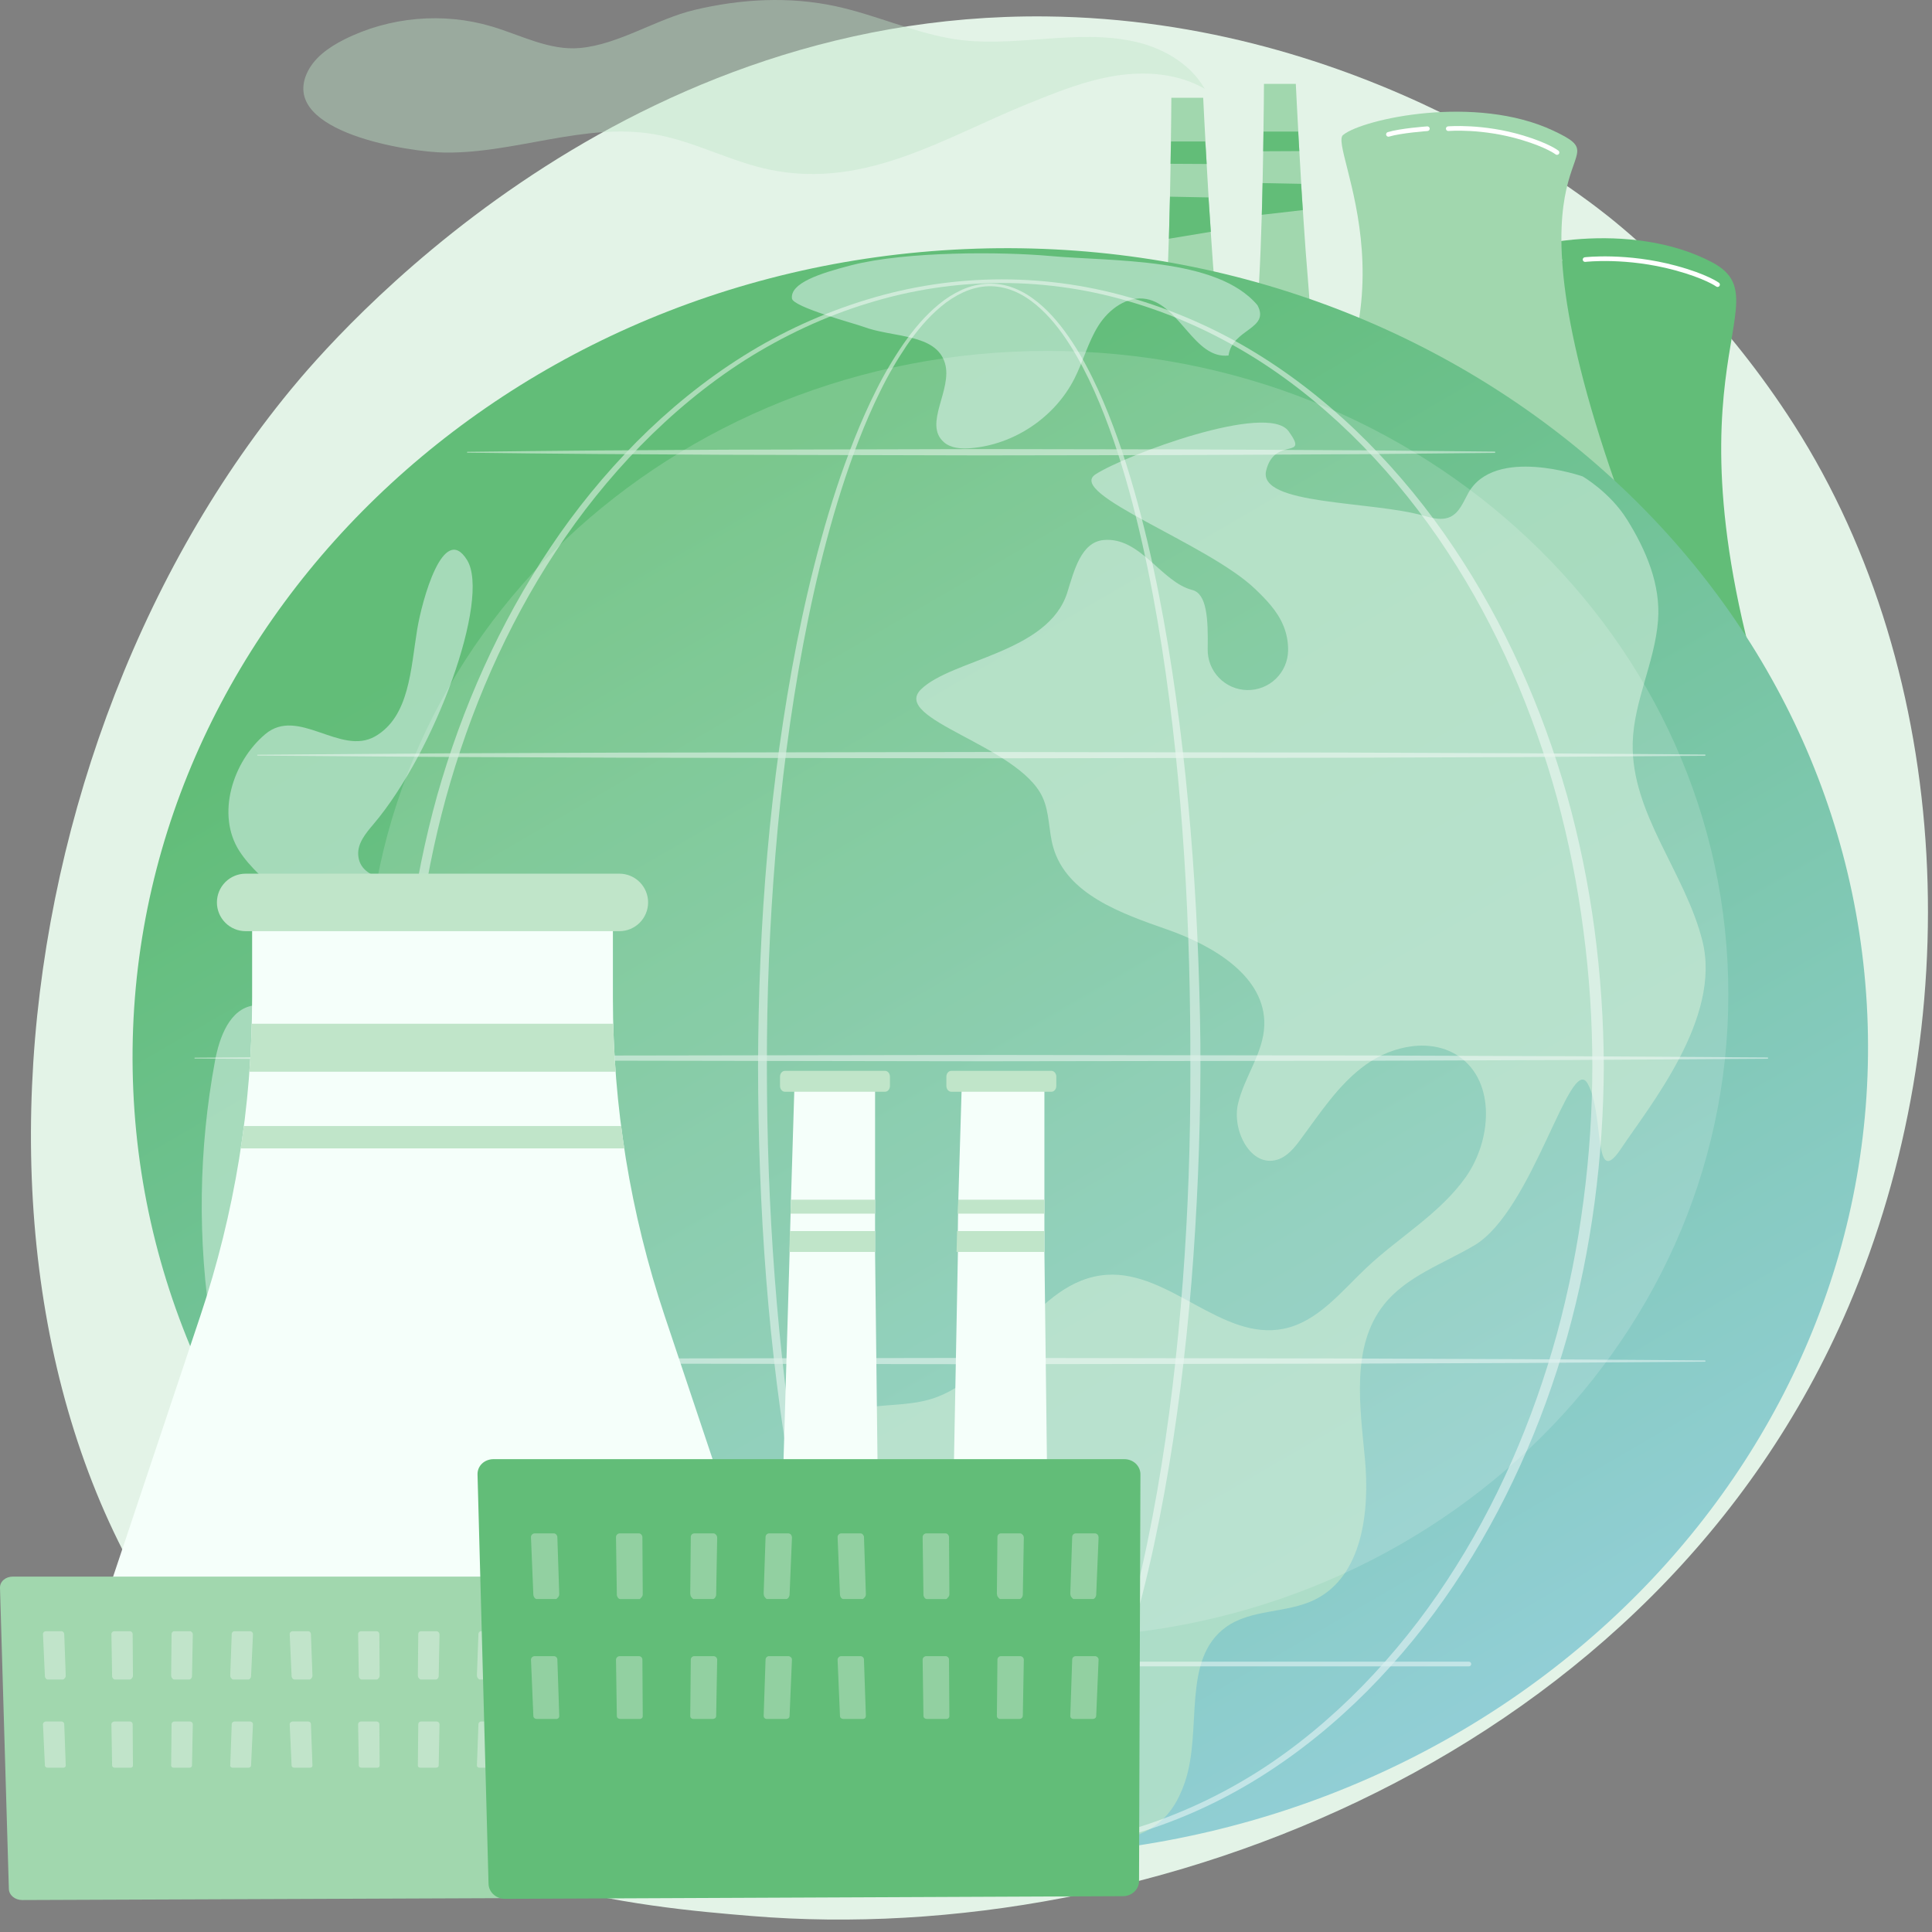 <svg width="149" height="149" viewBox="0 0 149 149" fill="none" xmlns="http://www.w3.org/2000/svg">
<rect x="0" y="0" width="149" height="149" fill="#808080" stroke="none"/>
<path d="M142.555 100.781C127.734 135.423 88.609 150.303 57.957 147.766C49.588 147.073 32.748 145.677 19.6 133.245C-5.651 109.366 -1.762 59.452 22.411 30.067C25.524 26.283 47.071 0.928 80.648 1.267C105.232 1.516 122.487 15.402 124.585 17.133C127.235 19.318 133.081 24.512 138.353 32.75C150.728 52.107 151.816 79.133 142.555 100.781Z" fill="#E3F3E7"/>
<path opacity="0.42" d="M91.876 5.502C92.279 5.903 92.628 6.356 92.914 6.849C90.865 5.665 88.361 5.472 86.024 5.844C83.687 6.216 81.47 7.112 79.274 8.001C72.864 10.599 66.784 14.573 59.463 13.107C56.356 12.485 53.542 10.876 50.426 10.348C45.095 9.446 39.742 11.826 34.335 11.767C31.562 11.736 21.742 10.213 23.634 5.727C24.157 4.487 25.34 3.654 26.542 3.049C30.027 1.293 34.189 0.925 37.929 2.042C40.179 2.714 42.384 3.917 44.725 3.702C47.725 3.434 50.606 1.469 53.565 0.764C57.126 -0.084 60.864 -0.295 64.458 0.483C67.437 1.126 70.254 2.42 73.254 2.959C78.029 3.816 82.957 2.13 87.661 3.245C89.229 3.617 90.748 4.372 91.876 5.502Z" fill="#C0E5C9"/>
<path d="M99.936 6.469H97.48C97.48 6.469 97.437 15.71 97.112 21.562C96.893 25.511 96.472 35.323 96.472 35.323L101.263 35.263C101.263 35.263 101.349 27.167 100.87 21.565C100.38 15.837 99.936 6.469 99.936 6.469Z" fill="#A1D7AE"/>
<path d="M97.445 10.146H100.119C100.119 10.146 100.159 10.816 100.206 11.653L97.42 11.666C97.433 10.822 97.445 10.146 97.445 10.146Z" fill="#62BD78"/>
<path d="M97.374 14.119L100.343 14.177C100.384 14.914 100.477 16.203 100.477 16.203L97.313 16.565C97.313 16.565 97.365 14.855 97.374 14.119Z" fill="#62BD78"/>
<path d="M92.793 7.541H90.337C90.337 7.541 90.294 16.771 89.969 22.623C89.75 26.572 89.326 36.379 89.326 36.379L94.117 36.316C94.117 36.316 94.204 28.227 93.725 22.628C93.237 16.899 92.793 7.541 92.793 7.541Z" fill="#A1D7AE"/>
<path d="M90.316 10.912H92.941C92.972 11.066 93.014 11.809 93.06 12.647L90.275 12.632C90.291 11.786 90.303 11.066 90.316 10.912Z" fill="#62BD78"/>
<path d="M90.231 15.168L93.2 15.226C93.242 15.963 93.329 16.926 93.382 17.876L90.148 18.411C90.164 17.451 90.222 15.904 90.231 15.168Z" fill="#62BD78"/>
<path d="M115.32 20.08C116.961 18.794 125.766 16.919 132.029 20.223C137.941 23.345 126.958 28.601 137.702 59.223L132.576 65.254L107.306 51.108C119.975 36.306 113.679 21.366 115.32 20.08Z" fill="#62BD78"/>
<g style="mix-blend-mode:soft-light">
<path d="M116.678 20.887C116.635 20.887 116.594 20.872 116.561 20.845C116.529 20.817 116.507 20.779 116.5 20.737C116.494 20.695 116.502 20.652 116.524 20.615C116.545 20.578 116.58 20.551 116.62 20.537C117.759 20.154 120.171 19.906 120.273 19.894C120.297 19.892 120.321 19.894 120.343 19.901C120.366 19.908 120.387 19.919 120.405 19.934C120.424 19.949 120.439 19.967 120.45 19.988C120.461 20.009 120.468 20.032 120.471 20.055C120.473 20.079 120.471 20.103 120.464 20.125C120.457 20.148 120.446 20.169 120.431 20.187C120.416 20.206 120.397 20.221 120.377 20.232C120.356 20.243 120.333 20.25 120.309 20.253C120.285 20.253 117.835 20.506 116.735 20.876C116.717 20.883 116.697 20.887 116.678 20.887Z" fill="white"/>
</g>
<g style="mix-blend-mode:soft-light">
<path d="M132.461 22.13C132.422 22.13 132.385 22.117 132.354 22.094C132.346 22.088 131.484 21.468 129.168 20.841C125.436 19.831 122.294 20.193 122.263 20.198C122.216 20.203 122.169 20.189 122.132 20.16C122.095 20.13 122.071 20.087 122.065 20.041C122.06 19.994 122.073 19.947 122.101 19.909C122.13 19.872 122.172 19.847 122.219 19.841C122.251 19.837 125.459 19.466 129.263 20.494C131.657 21.142 132.531 21.779 132.569 21.806C132.599 21.828 132.622 21.86 132.633 21.896C132.645 21.932 132.644 21.971 132.632 22.007C132.621 22.043 132.598 22.074 132.567 22.096C132.536 22.118 132.499 22.13 132.461 22.13L132.461 22.13Z" fill="white"/>
</g>
<path d="M103.604 10.393C105.109 9.184 113.782 7.24 119.818 10.088C125.513 12.778 115.161 10.345 124.575 37.288L127.109 65.106L98.273 37.288C110.48 24.39 102.293 11.18 103.604 10.393Z" fill="#A1D7AE"/>
<g style="mix-blend-mode:soft-light">
<path d="M107.079 10.542C107.036 10.542 106.995 10.527 106.962 10.499C106.929 10.471 106.908 10.432 106.901 10.389C106.895 10.347 106.904 10.303 106.927 10.267C106.949 10.23 106.985 10.203 107.026 10.19C107.978 9.899 109.979 9.753 110.064 9.747C110.088 9.744 110.112 9.747 110.135 9.754C110.158 9.761 110.179 9.773 110.198 9.788C110.216 9.804 110.231 9.823 110.242 9.844C110.253 9.866 110.26 9.889 110.261 9.913C110.263 9.937 110.26 9.961 110.252 9.984C110.245 10.007 110.232 10.028 110.216 10.046C110.2 10.064 110.181 10.078 110.159 10.088C110.137 10.099 110.114 10.105 110.09 10.106C110.069 10.106 108.045 10.256 107.131 10.534C107.114 10.54 107.097 10.542 107.079 10.542Z" fill="white"/>
</g>
<g style="mix-blend-mode:soft-light">
<path d="M120.08 11.943C120.039 11.943 120 11.929 119.968 11.904C119.962 11.899 119.267 11.368 117.379 10.799C114.325 9.877 111.732 10.103 111.705 10.103C111.658 10.106 111.612 10.091 111.577 10.06C111.541 10.03 111.519 9.986 111.514 9.94C111.51 9.893 111.524 9.846 111.554 9.81C111.583 9.774 111.626 9.75 111.673 9.745C111.699 9.745 114.361 9.511 117.483 10.452C119.45 11.046 120.162 11.596 120.191 11.62C120.22 11.643 120.242 11.675 120.252 11.71C120.263 11.746 120.262 11.785 120.25 11.82C120.237 11.855 120.214 11.886 120.184 11.908C120.153 11.929 120.117 11.941 120.08 11.941V11.943Z" fill="white"/>
</g>
<path d="M79.861 143.105C116.79 141.486 145.511 112.439 144.011 78.227C142.512 44.014 111.359 17.592 74.43 19.211C37.501 20.83 8.78 49.877 10.279 84.089C11.779 118.302 42.932 144.724 79.861 143.105Z" fill="url(#paint0_linear_93_3100)"/>
<path d="M125.482 40.072C126.951 42.429 128.084 45.085 127.871 47.856C127.625 51.064 126.001 54.07 125.918 57.284C125.777 62.739 129.99 67.302 131.301 72.6C132.769 78.52 127.234 85.264 125.028 88.569C122.823 91.873 123.771 85.89 122.433 83.555C121.096 81.219 118.213 93.374 113.708 96.041C111.291 97.472 108.458 98.425 106.718 100.631C104.183 103.848 104.885 108.429 105.266 112.506C105.646 116.583 105.076 121.556 101.403 123.369C99.24 124.436 96.491 124.075 94.538 125.492C91.11 127.981 92.748 133.407 91.39 137.419C89.913 141.783 86.984 141.84 82.453 142.765C77.922 143.69 83.023 133.735 80.899 130.255C79.783 128.427 78.08 126.971 77.2 125.018C75.979 122.309 76.323 118.69 73.956 116.895C72.181 115.55 69.711 115.914 67.484 115.894C65.257 115.875 62.549 114.908 62.296 112.696C62.072 110.732 64.038 109.166 65.96 108.711C67.883 108.257 69.933 108.474 71.821 107.892C77.223 106.231 79.743 98.67 85.383 98.316C90.204 98.014 94.244 103.426 98.982 102.481C101.623 101.954 103.431 99.615 105.392 97.766C107.91 95.394 111.036 93.614 113.036 90.79C115.036 87.966 115.376 83.451 112.531 81.483C110.418 80.02 107.415 80.614 105.328 82.113C103.24 83.613 101.818 85.837 100.285 87.899C99.811 88.536 99.276 89.197 98.517 89.433C96.478 90.071 94.991 87.204 95.479 85.124C95.966 83.044 97.436 81.213 97.505 79.08C97.626 75.317 93.574 72.93 90.02 71.687C86.465 70.445 82.275 68.969 81.23 65.353C80.861 64.075 80.958 62.669 80.395 61.464C78.527 57.472 68.675 55.479 71.03 53.165C73.385 50.85 80.86 50.347 82.315 45.685C82.836 44.016 83.373 41.81 85.114 41.648C87.95 41.385 89.568 44.896 91.946 45.498C93.075 45.784 93.184 47.702 93.14 50.061C93.125 50.883 93.436 51.678 94.007 52.27C94.577 52.862 95.359 53.204 96.182 53.219C97.004 53.235 97.799 52.923 98.391 52.353C98.984 51.783 99.325 51 99.341 50.178C99.353 49.521 99.231 48.867 98.98 48.26C98.522 47.135 97.653 46.239 96.776 45.402C93.117 41.909 82.201 38.071 84.486 36.584C86.772 35.098 97.744 30.994 99.379 33.258C101.014 35.523 98.308 33.605 97.649 36.291C96.99 38.977 105.765 38.617 109.823 39.779C110.493 39.972 111.236 40.159 111.863 39.855C112.565 39.515 112.86 38.699 113.24 38.02C115.276 34.377 122.057 36.742 122.057 36.742C122.057 36.742 124.17 37.963 125.482 40.072Z" fill="#B5E1C8" fill-opacity="0.8"/>
<path d="M96.982 23.547C97.968 25.384 95.037 25.354 94.746 27.418C92.108 27.705 91.025 23.547 88.416 23.061C86.944 22.788 85.516 23.842 84.717 25.108C83.917 26.374 83.543 27.86 82.865 29.195C81.346 32.187 78.209 34.292 74.865 34.565C74.138 34.624 73.335 34.578 72.788 34.095C71.198 32.694 73.473 30.062 72.882 28.027C72.206 25.702 68.853 26.054 66.587 25.201C65.962 24.966 61.154 23.684 61.077 23.02C60.94 21.841 63.17 21.095 65.665 20.454C69.892 19.367 77.331 19.412 80.967 19.741C85.804 20.179 93.862 19.825 96.984 23.545L96.982 23.547Z" fill="#B5E1C8" fill-opacity="0.8"/>
<path d="M16.317 102.542C15.221 95.664 15.312 88.649 16.585 81.801C16.925 79.98 17.72 77.807 19.554 77.544C21.677 77.241 24.275 79.679 25.604 77.996C26.19 77.254 25.956 76.175 25.624 75.286C24.743 72.941 23.381 70.806 21.626 69.018C20.538 67.913 19.295 66.933 18.457 65.628C16.667 62.837 17.922 58.758 20.458 56.619C22.995 54.48 26.262 58.316 28.926 56.793C31.589 55.27 31.673 51.577 32.174 48.549C32.544 46.307 34.196 40.232 36.022 43.192C37.847 46.153 33.587 57.929 28.793 63.575C28.215 64.256 27.576 65.022 27.625 65.911C27.742 68.041 30.846 67.947 32.934 68.382C35.519 68.922 39.481 67.538 37.294 72.042C36.142 74.418 30.633 77.667 32.113 79.259C33.593 80.851 38.144 85.454 40.279 89.178C42.414 92.903 43.449 97.54 41.838 101.519C40.228 105.499 35.387 108.247 31.435 106.571C29.586 105.786 27.57 104.155 25.85 105.194C24.293 106.136 24.523 108.395 24.6 110.213C24.676 112.031 23.629 114.445 21.861 114.017C21.278 113.876 20.821 113.435 20.428 112.983C17.94 110.123 16.916 106.286 16.317 102.542Z" fill="#B5E1C8" fill-opacity="0.8"/>
<path opacity="0.16" d="M80.774 126.291C109.78 126.291 133.294 104.078 133.294 76.677C133.294 49.276 109.78 27.064 80.774 27.064C51.769 27.064 28.255 49.276 28.255 76.677C28.255 104.078 51.769 126.291 80.774 126.291Z" fill="white"/>
<g opacity="0.68">
<g style="mix-blend-mode:soft-light" opacity="0.68">
<path d="M59.144 82.215C59.144 87.667 59.334 93.12 59.751 98.554C60.168 103.989 60.785 109.411 61.717 114.78C62.183 117.464 62.726 120.137 63.378 122.779C64.029 125.421 64.787 128.041 65.715 130.597C66.643 133.154 67.741 135.656 69.211 137.93C69.95 139.059 70.788 140.134 71.805 141.006C72.308 141.444 72.867 141.811 73.469 142.096C74.066 142.378 74.714 142.536 75.373 142.561C76.033 142.576 76.689 142.451 77.297 142.196C77.911 141.938 78.483 141.592 78.996 141.168C80.036 140.324 80.892 139.263 81.645 138.143C82.398 137.024 83.042 135.822 83.627 134.598C84.213 133.373 84.725 132.113 85.196 130.838C86.137 128.286 86.901 125.669 87.561 123.028C88.22 120.387 88.768 117.716 89.239 115.033C90.178 109.665 90.807 104.244 91.221 98.809C91.635 93.374 91.815 87.921 91.804 82.47C91.813 77.018 91.685 71.565 91.334 66.124C90.984 60.682 90.438 55.252 89.598 49.866C89.175 47.174 88.679 44.493 88.076 41.836C87.474 39.179 86.766 36.545 85.884 33.969C85.441 32.684 84.955 31.411 84.401 30.17C83.846 28.928 83.225 27.717 82.496 26.573C81.766 25.429 80.924 24.352 79.886 23.491C79.367 23.062 78.797 22.693 78.176 22.442C77.557 22.184 76.891 22.059 76.221 22.076C75.552 22.093 74.893 22.273 74.283 22.547C73.672 22.832 73.102 23.196 72.587 23.63C71.547 24.492 70.68 25.551 69.912 26.667C69.152 27.793 68.472 28.971 67.877 30.192C67.272 31.411 66.736 32.662 66.24 33.929C65.254 36.467 64.444 39.072 63.742 41.703C63.039 44.334 62.453 46.998 61.947 49.675C60.935 55.033 60.254 60.447 59.804 65.879C59.354 71.311 59.135 76.764 59.144 82.215ZM58.462 82.215C58.491 71.281 59.345 60.324 61.452 49.582C61.984 46.899 62.599 44.232 63.327 41.594C64.054 38.956 64.895 36.347 65.911 33.803C66.421 32.532 66.973 31.278 67.593 30.053C68.206 28.825 68.904 27.641 69.683 26.511C70.471 25.389 71.359 24.32 72.433 23.447C72.967 23.005 73.558 22.636 74.189 22.348C74.825 22.061 75.511 21.9 76.209 21.874C76.908 21.851 77.604 21.975 78.252 22.238C78.901 22.494 79.493 22.872 80.031 23.306C81.106 24.181 81.97 25.276 82.722 26.423C83.474 27.57 84.11 28.794 84.68 30.04C85.25 31.286 85.752 32.563 86.21 33.853C87.121 36.437 87.855 39.078 88.487 41.739C89.118 44.4 89.639 47.088 90.087 49.786C90.981 55.183 91.58 60.625 91.98 66.078C92.179 68.805 92.328 71.535 92.427 74.268C92.523 77.001 92.592 79.733 92.58 82.47C92.556 87.94 92.325 93.404 91.889 98.863C91.441 104.314 90.775 109.75 89.797 115.134C89.307 117.826 88.737 120.504 88.058 123.156C87.38 125.808 86.592 128.435 85.627 131.001C85.145 132.287 84.614 133.55 84.02 134.787C83.426 136.024 82.76 137.232 81.987 138.374C81.213 139.515 80.326 140.595 79.237 141.468C78.692 141.911 78.086 142.272 77.438 142.539C76.78 142.808 76.075 142.938 75.365 142.921C74.656 142.9 73.958 142.736 73.314 142.439C72.679 142.143 72.087 141.761 71.555 141.304C70.49 140.403 69.627 139.305 68.863 138.16C67.351 135.852 66.235 133.325 65.274 130.761C64.313 128.197 63.542 125.561 62.868 122.908C62.194 120.255 61.632 117.575 61.147 114.883C59.225 104.104 58.478 93.148 58.462 82.215Z" fill="white"/>
</g>
<g style="mix-blend-mode:soft-light" opacity="0.68">
<path d="M31.664 82.215C31.68 89.184 32.555 96.159 34.4 102.884C36.257 109.598 39.052 116.075 42.891 121.898C44.804 124.815 46.993 127.542 49.427 130.041C51.866 132.528 54.559 134.776 57.503 136.644C60.45 138.502 63.634 139.991 66.967 141.004C73.671 143.092 80.852 143.089 87.554 140.996C90.885 139.978 94.067 138.49 97.011 136.63C99.953 134.761 102.642 132.51 105.078 130.023C107.508 127.523 109.692 124.797 111.601 121.88C115.434 116.058 118.223 109.583 120.073 102.872C120.986 99.51 121.669 96.09 122.115 92.635C123.032 85.719 123.034 78.712 122.12 71.796C121.676 68.34 120.996 64.919 120.084 61.556C118.239 54.843 115.453 48.364 111.62 42.538C109.711 39.62 107.527 36.891 105.097 34.389C102.662 31.898 99.971 29.646 97.029 27.772C94.083 25.908 90.901 24.408 87.565 23.392C80.853 21.306 73.666 21.304 66.951 23.384C63.614 24.398 60.43 25.896 57.481 27.757C54.535 29.632 51.842 31.882 49.403 34.371C46.969 36.872 44.781 39.6 42.867 42.518C39.031 48.346 36.24 54.828 34.387 61.544C32.547 68.27 31.677 75.246 31.664 82.215ZM30.883 82.215C30.923 75.179 31.829 68.14 33.714 61.357C35.631 54.589 38.519 48.077 42.439 42.232C44.394 39.305 46.624 36.573 49.1 34.072C51.58 31.58 54.321 29.341 57.3 27.47C60.28 25.597 63.497 24.128 66.866 23.104C73.64 21.028 80.88 21.026 87.655 23.097C91.025 24.119 94.245 25.585 97.228 27.457C100.209 29.326 102.953 31.563 105.437 34.054C107.917 36.555 110.151 39.287 112.109 42.215C116.036 48.06 118.928 54.574 120.853 61.345C121.799 64.738 122.507 68.193 122.972 71.684C123.436 75.176 123.675 78.694 123.69 82.216C123.66 89.257 122.76 96.305 120.864 103.091C118.943 109.864 116.055 116.382 112.132 122.233C110.174 125.162 107.94 127.897 105.461 130.399C102.977 132.893 100.231 135.132 97.25 137.007C94.269 138.882 91.043 140.367 87.67 141.38C80.884 143.443 73.638 143.441 66.854 141.373C63.483 140.358 60.265 138.861 57.281 136.993C54.297 135.124 51.559 132.876 49.08 130.382C46.602 127.878 44.371 125.142 42.416 122.212C38.498 116.363 35.612 109.848 33.702 103.077C31.821 96.291 30.919 89.25 30.883 82.215Z" fill="white"/>
</g>
<g style="mix-blend-mode:soft-light" opacity="0.68">
<path d="M131.463 58.291L117.514 58.386L103.564 58.439L75.665 58.483L47.766 58.435L33.816 58.376L19.866 58.274C19.858 58.273 19.85 58.269 19.844 58.262C19.839 58.256 19.836 58.248 19.836 58.239C19.836 58.231 19.839 58.222 19.844 58.216C19.85 58.21 19.858 58.206 19.866 58.205L33.816 58.102L47.766 58.044L75.665 57.996L103.564 58.039L117.514 58.093L131.463 58.187C131.471 58.185 131.479 58.185 131.488 58.186C131.496 58.188 131.503 58.191 131.51 58.196C131.517 58.201 131.522 58.207 131.526 58.215C131.53 58.222 131.532 58.23 131.532 58.239C131.532 58.247 131.53 58.255 131.526 58.263C131.522 58.27 131.517 58.277 131.51 58.282C131.503 58.287 131.496 58.29 131.488 58.291C131.479 58.293 131.471 58.293 131.463 58.29V58.291Z" fill="white"/>
</g>
<g style="mix-blend-mode:soft-light" opacity="0.68">
<path d="M115.28 34.929L105.376 35.024L95.472 35.077C92.171 35.1 88.87 35.098 85.569 35.105L75.665 35.121L55.857 35.073L45.953 35.014C42.652 34.98 39.351 34.961 36.05 34.912C36.04 34.912 36.032 34.908 36.025 34.902C36.019 34.895 36.015 34.886 36.015 34.877C36.015 34.868 36.019 34.859 36.026 34.853C36.032 34.847 36.041 34.843 36.05 34.843C39.351 34.796 42.652 34.776 45.953 34.741L55.857 34.682L75.665 34.634L85.569 34.65C88.87 34.657 92.171 34.655 95.472 34.678L105.376 34.731L115.28 34.826C115.291 34.829 115.301 34.836 115.308 34.845C115.315 34.855 115.319 34.866 115.319 34.877C115.319 34.889 115.315 34.9 115.308 34.91C115.301 34.919 115.291 34.926 115.28 34.929Z" fill="white"/>
</g>
<g style="mix-blend-mode:soft-light" opacity="0.68">
<path d="M136.311 81.656L121.15 81.75L105.989 81.804L75.668 81.847L45.347 81.799L30.186 81.74L15.025 81.638C15.017 81.637 15.009 81.633 15.004 81.627C14.998 81.62 14.995 81.612 14.995 81.604C14.995 81.595 14.998 81.587 15.004 81.581C15.009 81.574 15.017 81.57 15.025 81.569L30.186 81.467L45.347 81.408L75.668 81.36L105.989 81.403L121.15 81.457L136.311 81.552C136.325 81.552 136.338 81.558 136.348 81.568C136.359 81.578 136.364 81.591 136.364 81.606C136.363 81.619 136.357 81.632 136.347 81.641C136.337 81.651 136.324 81.656 136.311 81.656Z" fill="white"/>
</g>
<g style="mix-blend-mode:soft-light" opacity="0.68">
<path d="M131.463 105.02L117.514 105.115L103.564 105.168L75.665 105.212L47.766 105.164L33.816 105.105L19.866 105.003C19.857 105.002 19.848 104.999 19.842 104.992C19.835 104.986 19.832 104.977 19.832 104.968C19.832 104.959 19.835 104.95 19.842 104.944C19.848 104.937 19.857 104.934 19.866 104.934L33.816 104.831L47.766 104.772L75.665 104.725L103.564 104.768L117.514 104.822L131.463 104.916C131.471 104.914 131.479 104.913 131.488 104.915C131.496 104.916 131.504 104.919 131.511 104.924C131.517 104.929 131.523 104.936 131.527 104.943C131.53 104.951 131.532 104.959 131.532 104.968C131.532 104.976 131.53 104.984 131.527 104.992C131.523 104.999 131.517 105.006 131.511 105.011C131.504 105.016 131.496 105.019 131.488 105.02C131.479 105.022 131.471 105.021 131.463 105.019V105.02Z" fill="white"/>
</g>
<g style="mix-blend-mode:soft-light" opacity="0.68">
<path d="M113.284 128.513H34.052C34.005 128.513 33.959 128.494 33.925 128.46C33.891 128.426 33.872 128.381 33.872 128.333C33.872 128.285 33.891 128.239 33.925 128.206C33.959 128.172 34.005 128.153 34.052 128.153H113.284C113.332 128.153 113.378 128.172 113.411 128.206C113.445 128.239 113.464 128.285 113.464 128.333C113.464 128.381 113.445 128.426 113.411 128.46C113.378 128.494 113.332 128.513 113.284 128.513Z" fill="white"/>
</g>
</g>
<path d="M47.268 76.982V68.118H19.444V76.982C19.443 85.305 18.097 93.572 15.457 101.464L1.311 143.754C1.226 144.006 1.203 144.275 1.243 144.537C1.283 144.8 1.385 145.049 1.54 145.265C1.695 145.48 1.899 145.656 2.135 145.777C2.372 145.898 2.634 145.961 2.899 145.961H66.139L51.255 101.467C48.614 93.574 47.268 85.305 47.268 76.982Z" fill="#F5FFFA"/>
<path d="M47.767 71.814H18.945C18.357 71.814 17.793 71.58 17.378 71.164C16.962 70.748 16.729 70.184 16.729 69.597C16.729 69.008 16.962 68.445 17.378 68.029C17.794 67.613 18.357 67.38 18.945 67.38H47.767C48.355 67.38 48.918 67.613 49.334 68.029C49.75 68.445 49.983 69.008 49.983 69.597C49.983 70.184 49.75 70.748 49.334 71.164C48.918 71.58 48.355 71.814 47.767 71.814Z" fill="#C0E5C9"/>
<path d="M19.231 82.652H47.48C47.389 81.423 47.328 80.191 47.296 78.956H19.415C19.383 80.191 19.322 81.423 19.231 82.652Z" fill="#C0E5C9"/>
<path d="M18.565 88.564H48.148C48.06 87.99 47.98 87.416 47.906 86.84H18.808C18.734 87.416 18.653 87.991 18.565 88.564Z" fill="#C0E5C9"/>
<path d="M81.115 143.555H72.987L73.877 96.548L73.866 95.217L73.887 93.666L73.914 92.336L74.159 84.143L74.16 83.929H80.547V96.548L81.115 143.555Z" fill="#F5FFFA"/>
<path d="M81.464 83.029C81.464 82.785 81.295 82.586 81.086 82.586H73.365C73.156 82.586 72.987 82.785 72.987 83.029V83.754C72.987 83.999 73.156 84.198 73.365 84.198H81.086C81.295 84.198 81.464 83.999 81.464 83.754V83.029Z" fill="#C0E5C9"/>
<path d="M82.951 144.178C82.951 143.848 82.722 143.579 82.44 143.579H72.011C71.728 143.579 71.5 143.847 71.5 144.178V145.158C71.5 145.488 71.728 145.756 72.011 145.756H82.44C82.722 145.756 82.951 145.489 82.951 145.158V144.178Z" fill="url(#paint1_linear_93_3100)"/>
<path d="M80.547 92.524V93.598H73.862L73.901 92.524H80.547Z" fill="#C0E5C9"/>
<path d="M80.547 94.941V96.552H73.773L73.814 94.941H80.547Z" fill="#C0E5C9"/>
<path d="M67.76 119.92H60.386V114.018L60.898 96.548L60.928 95.217L60.97 93.666L61.007 92.336L61.257 84.143L61.263 83.929H67.488V96.548L67.76 119.92Z" fill="#F5FFFA"/>
<path d="M68.634 83.029C68.634 82.785 68.464 82.586 68.256 82.586H60.535C60.326 82.586 60.157 82.785 60.157 83.029V83.754C60.157 83.999 60.326 84.198 60.535 84.198H68.256C68.464 84.198 68.634 83.999 68.634 83.754V83.029Z" fill="#C0E5C9"/>
<path d="M67.488 92.524V93.598H60.964L61.005 92.524H67.488Z" fill="#C0E5C9"/>
<path d="M67.488 94.941V96.552H60.876L60.917 94.941H67.488Z" fill="#C0E5C9"/>
<path d="M40.127 121.59H0.996C0.432 121.59 -0.015 121.965 0 122.462L0.684 145.684C0.698 146.16 1.158 146.537 1.711 146.535L40.056 146.385C40.602 146.385 41.047 145.996 41.048 145.523L41.133 122.457C41.135 121.966 40.684 121.59 40.127 121.59Z" fill="#A1D7AE"/>
<path opacity="0.5" d="M4.744 125.802H3.523C3.466 125.808 3.413 125.833 3.373 125.875C3.353 125.893 3.338 125.915 3.328 125.939C3.318 125.963 3.313 125.99 3.314 126.016L3.463 129.284C3.467 129.381 3.559 129.526 3.672 129.526H4.862C4.919 129.526 4.973 129.442 5.012 129.407C5.052 129.361 5.073 129.303 5.071 129.243L4.953 126.009C4.949 125.955 4.925 125.904 4.887 125.866C4.848 125.828 4.798 125.805 4.744 125.802Z" fill="#E3F3E7"/>
<path opacity="0.5" d="M10.021 125.802H8.802C8.745 125.807 8.693 125.833 8.653 125.873C8.633 125.891 8.618 125.912 8.608 125.936C8.597 125.959 8.592 125.985 8.592 126.011L8.646 129.279C8.646 129.378 8.74 129.526 8.855 129.526H10.043C10.096 129.526 10.15 129.442 10.191 129.408C10.23 129.364 10.252 129.307 10.252 129.247L10.23 126.014C10.227 125.959 10.204 125.907 10.165 125.868C10.127 125.829 10.076 125.805 10.021 125.802Z" fill="#E3F3E7"/>
<path opacity="0.5" d="M14.661 125.802H13.441C13.388 125.802 13.337 125.823 13.298 125.859C13.26 125.896 13.236 125.945 13.232 125.998L13.199 129.207C13.199 129.255 13.221 129.371 13.26 129.405C13.299 129.439 13.352 129.527 13.408 129.527H14.598C14.712 129.527 14.805 129.383 14.807 129.285L14.87 126.052C14.871 125.992 14.85 125.934 14.81 125.889C14.773 125.855 14.72 125.802 14.661 125.802Z" fill="#E3F3E7"/>
<path opacity="0.5" d="M19.452 125.875C19.412 125.833 19.358 125.807 19.301 125.802H18.082C18.029 125.803 17.979 125.823 17.941 125.858C17.902 125.894 17.878 125.942 17.873 125.994L17.755 129.203C17.755 129.252 17.774 129.368 17.814 129.403C17.854 129.439 17.907 129.527 17.964 129.527H19.153C19.266 129.527 19.358 129.386 19.362 129.289L19.51 126.048C19.512 125.985 19.492 125.924 19.452 125.875Z" fill="#E3F3E7"/>
<path opacity="0.5" d="M23.77 125.802H22.551C22.493 125.808 22.44 125.833 22.399 125.875C22.381 125.893 22.366 125.915 22.355 125.939C22.346 125.963 22.341 125.99 22.342 126.016L22.489 129.284C22.494 129.381 22.587 129.526 22.698 129.526H23.888C23.945 129.526 23.999 129.442 24.038 129.407C24.078 129.361 24.098 129.303 24.097 129.243L23.979 126.009C23.974 125.955 23.951 125.905 23.913 125.867C23.874 125.829 23.824 125.806 23.77 125.802Z" fill="#E3F3E7"/>
<path opacity="0.5" d="M29.047 125.802H27.827C27.771 125.808 27.718 125.833 27.678 125.873C27.66 125.891 27.644 125.912 27.634 125.936C27.624 125.96 27.618 125.985 27.619 126.011L27.672 129.279C27.672 129.378 27.767 129.526 27.881 129.526H29.071C29.124 129.526 29.178 129.442 29.219 129.408C29.258 129.364 29.28 129.307 29.28 129.247L29.258 126.014C29.255 125.959 29.232 125.907 29.193 125.867C29.154 125.828 29.102 125.805 29.047 125.802Z" fill="#E3F3E7"/>
<path opacity="0.5" d="M33.687 125.802H32.468C32.414 125.802 32.364 125.823 32.325 125.859C32.286 125.896 32.262 125.945 32.259 125.998L32.226 129.207C32.226 129.255 32.246 129.371 32.286 129.405C32.326 129.439 32.379 129.527 32.434 129.527H33.624C33.738 129.527 33.831 129.383 33.833 129.285L33.898 126.053C33.898 125.994 33.877 125.936 33.838 125.89C33.797 125.855 33.743 125.802 33.687 125.802Z" fill="#E3F3E7"/>
<path opacity="0.5" d="M38.478 125.875C38.438 125.833 38.385 125.807 38.327 125.802H37.108C37.056 125.803 37.006 125.823 36.967 125.858C36.929 125.894 36.904 125.942 36.899 125.994L36.781 129.203C36.781 129.252 36.801 129.368 36.84 129.403C36.879 129.439 36.933 129.527 36.99 129.527H38.179C38.291 129.527 38.384 129.386 38.388 129.289L38.536 126.048C38.538 125.985 38.518 125.923 38.478 125.875Z" fill="#E3F3E7"/>
<path opacity="0.5" d="M4.744 132.766H3.523C3.466 132.772 3.413 132.797 3.373 132.837C3.353 132.855 3.338 132.877 3.328 132.901C3.318 132.925 3.313 132.951 3.314 132.977L3.463 136.167C3.467 136.264 3.559 136.328 3.672 136.328H4.862C4.916 136.334 4.969 136.319 5.012 136.287C5.031 136.272 5.046 136.253 5.056 136.232C5.067 136.21 5.072 136.187 5.071 136.163L4.953 132.949C4.947 132.898 4.922 132.851 4.883 132.817C4.845 132.783 4.795 132.765 4.744 132.766Z" fill="#E3F3E7"/>
<path opacity="0.5" d="M10.021 132.766H8.802C8.745 132.771 8.693 132.796 8.653 132.836C8.633 132.853 8.618 132.874 8.608 132.898C8.597 132.921 8.592 132.947 8.592 132.973L8.646 136.162C8.646 136.261 8.74 136.33 8.855 136.33H10.043C10.095 136.336 10.148 136.322 10.191 136.291C10.209 136.277 10.225 136.258 10.235 136.237C10.246 136.216 10.251 136.193 10.252 136.169L10.23 132.958C10.226 132.905 10.202 132.856 10.164 132.82C10.125 132.785 10.073 132.765 10.021 132.766Z" fill="#E3F3E7"/>
<path opacity="0.5" d="M14.661 132.766H13.441C13.388 132.766 13.337 132.786 13.299 132.822C13.26 132.859 13.236 132.908 13.232 132.961L13.199 136.168C13.199 136.191 13.205 136.214 13.215 136.235C13.226 136.255 13.241 136.273 13.26 136.287C13.302 136.319 13.355 136.334 13.408 136.33H14.598C14.712 136.33 14.805 136.265 14.807 136.169L14.87 132.976C14.87 132.95 14.865 132.923 14.855 132.899C14.845 132.875 14.829 132.853 14.81 132.835C14.77 132.795 14.717 132.771 14.661 132.766Z" fill="#E3F3E7"/>
<path opacity="0.5" d="M19.452 132.837C19.412 132.796 19.358 132.771 19.301 132.766H18.082C18.029 132.767 17.979 132.786 17.941 132.821C17.902 132.856 17.878 132.905 17.873 132.957L17.755 136.164C17.754 136.188 17.759 136.211 17.77 136.232C17.78 136.253 17.795 136.272 17.814 136.286C17.857 136.318 17.91 136.334 17.964 136.33H19.153C19.266 136.33 19.358 136.268 19.362 136.169L19.51 132.968C19.511 132.944 19.506 132.919 19.496 132.896C19.486 132.874 19.471 132.853 19.452 132.837Z" fill="#E3F3E7"/>
<path opacity="0.5" d="M23.77 132.767H22.551C22.494 132.772 22.44 132.797 22.399 132.837C22.381 132.855 22.366 132.877 22.356 132.901C22.346 132.925 22.341 132.951 22.342 132.977L22.489 136.167C22.494 136.264 22.587 136.328 22.698 136.328H23.888C23.941 136.333 23.995 136.319 24.038 136.287C24.057 136.272 24.072 136.253 24.082 136.232C24.092 136.21 24.097 136.187 24.097 136.163L23.979 132.949C23.973 132.898 23.948 132.851 23.909 132.817C23.871 132.784 23.821 132.766 23.77 132.767Z" fill="#E3F3E7"/>
<path opacity="0.5" d="M29.047 132.766H27.827C27.771 132.772 27.719 132.796 27.678 132.836C27.66 132.853 27.644 132.874 27.634 132.898C27.624 132.921 27.618 132.947 27.619 132.973L27.672 136.162C27.672 136.261 27.767 136.33 27.881 136.33H29.071C29.123 136.336 29.176 136.322 29.219 136.291C29.238 136.277 29.253 136.258 29.263 136.237C29.274 136.216 29.279 136.193 29.28 136.169L29.258 132.958C29.254 132.905 29.23 132.855 29.191 132.82C29.152 132.784 29.1 132.765 29.047 132.766Z" fill="#E3F3E7"/>
<path opacity="0.5" d="M33.687 132.766H32.468C32.415 132.766 32.364 132.786 32.325 132.822C32.286 132.859 32.263 132.908 32.259 132.961L32.226 136.168C32.226 136.191 32.231 136.214 32.242 136.235C32.252 136.256 32.267 136.273 32.286 136.287C32.329 136.319 32.382 136.334 32.434 136.33H33.624C33.738 136.33 33.831 136.265 33.833 136.169L33.897 132.976C33.897 132.95 33.891 132.924 33.881 132.899C33.871 132.875 33.855 132.853 33.837 132.835C33.796 132.795 33.743 132.771 33.687 132.766Z" fill="#E3F3E7"/>
<path opacity="0.5" d="M38.478 132.837C38.438 132.796 38.384 132.771 38.327 132.766H37.108C37.056 132.767 37.005 132.786 36.967 132.821C36.928 132.856 36.904 132.905 36.899 132.957L36.781 136.164C36.78 136.188 36.786 136.211 36.796 136.232C36.806 136.253 36.821 136.271 36.84 136.286C36.883 136.318 36.936 136.334 36.99 136.33H38.179C38.291 136.33 38.384 136.268 38.388 136.169L38.536 132.968C38.537 132.944 38.532 132.919 38.522 132.896C38.512 132.874 38.497 132.853 38.478 132.837Z" fill="#E3F3E7"/>
<path d="M86.702 112.533H38.066C37.364 112.533 36.81 113.046 36.828 113.719L37.677 145.286C37.695 145.932 38.266 146.446 38.953 146.443L86.613 146.238C87.292 146.235 87.845 145.71 87.845 145.067L87.952 113.711C87.954 113.044 87.395 112.533 86.702 112.533Z" fill="#62BD78"/>
<path opacity="0.5" d="M42.724 118.258H41.208C41.136 118.267 41.069 118.302 41.021 118.357C40.997 118.383 40.978 118.413 40.966 118.446C40.953 118.479 40.948 118.514 40.949 118.549L41.133 122.993C41.138 123.125 41.253 123.322 41.393 123.322H42.871C42.941 123.322 43.008 123.208 43.058 123.162C43.107 123.098 43.133 123.02 43.13 122.939L42.984 118.543C42.979 118.409 42.864 118.258 42.724 118.258Z" fill="#C2E5CA"/>
<path opacity="0.5" d="M49.283 118.258H47.767C47.696 118.267 47.63 118.301 47.582 118.355C47.534 118.406 47.507 118.473 47.507 118.543L47.572 122.989C47.572 123.123 47.689 123.325 47.831 123.325H49.31C49.379 123.325 49.446 123.211 49.494 123.164C49.544 123.102 49.57 123.025 49.57 122.945L49.543 118.549C49.541 118.413 49.426 118.258 49.283 118.258Z" fill="#C2E5CA"/>
<path opacity="0.5" d="M55.051 118.258H53.535C53.465 118.262 53.4 118.291 53.352 118.341C53.304 118.391 53.276 118.457 53.275 118.526L53.233 122.888C53.233 122.954 53.26 123.11 53.309 123.156C53.357 123.201 53.424 123.322 53.493 123.322H54.972C55.114 123.322 55.23 123.127 55.232 122.993L55.31 118.6C55.312 118.52 55.285 118.441 55.236 118.378C55.187 118.331 55.12 118.258 55.051 118.258Z" fill="#C2E5CA"/>
<path opacity="0.5" d="M61.005 118.357C60.957 118.302 60.89 118.267 60.818 118.258H59.302C59.234 118.262 59.17 118.291 59.122 118.339C59.074 118.387 59.045 118.452 59.042 118.52L58.895 122.882C58.895 122.948 58.919 123.106 58.969 123.154C59.018 123.202 59.085 123.322 59.155 123.322H60.634C60.773 123.322 60.888 123.131 60.893 123.001L61.077 118.595C61.08 118.51 61.055 118.426 61.005 118.357Z" fill="#C2E5CA"/>
<path opacity="0.5" d="M66.372 118.258H64.856C64.784 118.267 64.717 118.302 64.669 118.357C64.62 118.409 64.594 118.478 64.597 118.549L64.781 122.993C64.786 123.125 64.901 123.322 65.04 123.322H66.519C66.589 123.322 66.656 123.208 66.705 123.162C66.755 123.098 66.781 123.02 66.778 122.939L66.632 118.543C66.627 118.409 66.512 118.258 66.372 118.258Z" fill="#C2E5CA"/>
<path opacity="0.5" d="M72.931 118.258H71.415C71.344 118.267 71.278 118.301 71.23 118.355C71.182 118.406 71.155 118.473 71.155 118.543L71.219 122.989C71.219 123.123 71.337 123.325 71.479 123.325H72.958C73.027 123.325 73.093 123.211 73.142 123.164C73.192 123.102 73.219 123.025 73.219 122.946L73.192 118.55C73.19 118.413 73.074 118.258 72.931 118.258Z" fill="#C2E5CA"/>
<path opacity="0.5" d="M78.698 118.258H77.183C77.114 118.262 77.049 118.291 77.001 118.341C76.953 118.391 76.925 118.457 76.924 118.526L76.882 122.888C76.882 122.954 76.909 123.11 76.957 123.156C77.006 123.201 77.073 123.322 77.142 123.322H78.621C78.762 123.322 78.878 123.127 78.881 122.993L78.959 118.6C78.96 118.52 78.934 118.441 78.884 118.378C78.835 118.331 78.768 118.258 78.698 118.258Z" fill="#C2E5CA"/>
<path opacity="0.5" d="M84.653 118.357C84.605 118.302 84.538 118.267 84.466 118.258H82.95C82.882 118.262 82.818 118.291 82.77 118.339C82.722 118.387 82.693 118.452 82.69 118.52L82.543 122.882C82.543 122.948 82.567 123.106 82.617 123.154C82.666 123.202 82.733 123.322 82.803 123.322H84.281C84.421 123.322 84.536 123.131 84.541 123.001L84.725 118.595C84.728 118.51 84.703 118.426 84.653 118.357Z" fill="#C2E5CA"/>
<path opacity="0.5" d="M42.724 127.727H41.208C41.137 127.734 41.071 127.768 41.023 127.821C40.999 127.846 40.98 127.876 40.967 127.909C40.955 127.942 40.949 127.977 40.951 128.012L41.134 132.348C41.14 132.479 41.254 132.569 41.394 132.569H42.872C42.905 132.573 42.939 132.57 42.971 132.561C43.003 132.552 43.033 132.537 43.059 132.516C43.083 132.494 43.102 132.468 43.114 132.439C43.127 132.41 43.133 132.378 43.132 132.346L42.985 127.98C42.982 127.913 42.953 127.849 42.904 127.802C42.856 127.755 42.791 127.728 42.724 127.727Z" fill="#C2E5CA"/>
<path opacity="0.5" d="M49.283 127.727H47.767C47.696 127.734 47.63 127.767 47.582 127.82C47.534 127.87 47.507 127.937 47.507 128.006L47.572 132.342C47.572 132.477 47.689 132.57 47.831 132.57H49.31C49.376 132.577 49.442 132.558 49.494 132.517C49.518 132.496 49.537 132.471 49.55 132.443C49.563 132.414 49.57 132.383 49.57 132.352L49.543 127.986C49.541 127.918 49.513 127.853 49.465 127.805C49.416 127.756 49.351 127.729 49.283 127.727Z" fill="#C2E5CA"/>
<path opacity="0.5" d="M55.051 127.727H53.535C53.466 127.729 53.401 127.758 53.353 127.807C53.304 127.856 53.277 127.921 53.275 127.99L53.233 132.351C53.233 132.381 53.24 132.412 53.253 132.439C53.266 132.467 53.285 132.492 53.309 132.511C53.36 132.554 53.426 132.575 53.493 132.57H54.972C55.114 132.57 55.23 132.481 55.232 132.348L55.31 128.008C55.311 127.937 55.285 127.868 55.236 127.816C55.188 127.764 55.121 127.732 55.051 127.727Z" fill="#C2E5CA"/>
<path opacity="0.5" d="M61.005 127.821C60.957 127.767 60.89 127.733 60.818 127.725H59.302C59.234 127.728 59.17 127.756 59.122 127.804C59.074 127.852 59.045 127.916 59.042 127.984L58.895 132.344C58.895 132.376 58.901 132.406 58.913 132.435C58.926 132.463 58.945 132.489 58.969 132.509C58.994 132.531 59.024 132.547 59.056 132.558C59.088 132.568 59.122 132.572 59.155 132.569H60.634C60.773 132.569 60.888 132.485 60.893 132.355L61.077 128.004C61.079 127.97 61.073 127.936 61.061 127.905C61.048 127.873 61.029 127.845 61.005 127.821Z" fill="#C2E5CA"/>
<path opacity="0.5" d="M66.372 127.727H64.856C64.784 127.734 64.717 127.768 64.669 127.822C64.645 127.848 64.626 127.878 64.614 127.91C64.601 127.943 64.595 127.978 64.597 128.013L64.781 132.349C64.786 132.48 64.901 132.57 65.04 132.57H66.519C66.552 132.574 66.585 132.571 66.617 132.562C66.649 132.553 66.679 132.538 66.705 132.517C66.729 132.496 66.748 132.47 66.76 132.44C66.773 132.411 66.779 132.379 66.778 132.348L66.63 127.982C66.627 127.915 66.599 127.851 66.551 127.804C66.503 127.756 66.439 127.729 66.372 127.727Z" fill="#C2E5CA"/>
<path opacity="0.5" d="M72.931 127.727H71.415C71.344 127.734 71.278 127.767 71.23 127.82C71.206 127.845 71.187 127.874 71.174 127.906C71.161 127.938 71.155 127.972 71.155 128.006L71.219 132.342C71.219 132.477 71.337 132.57 71.479 132.57H72.958C73.024 132.577 73.09 132.558 73.142 132.517C73.166 132.496 73.185 132.471 73.198 132.443C73.211 132.414 73.218 132.383 73.218 132.352L73.191 127.986C73.189 127.918 73.161 127.853 73.112 127.805C73.064 127.756 72.999 127.729 72.931 127.727Z" fill="#C2E5CA"/>
<path opacity="0.5" d="M78.698 127.727H77.183C77.115 127.729 77.05 127.758 77.001 127.807C76.953 127.856 76.925 127.921 76.924 127.99L76.882 132.351C76.882 132.381 76.889 132.412 76.902 132.439C76.915 132.467 76.934 132.492 76.957 132.511C77.009 132.554 77.075 132.575 77.142 132.57H78.621C78.762 132.57 78.878 132.481 78.881 132.348L78.959 128.008C78.96 127.937 78.933 127.868 78.884 127.816C78.836 127.764 78.769 127.732 78.698 127.727Z" fill="#C2E5CA"/>
<path opacity="0.5" d="M84.653 127.821C84.605 127.767 84.538 127.733 84.466 127.725H82.95C82.882 127.728 82.818 127.756 82.77 127.804C82.722 127.852 82.693 127.916 82.69 127.984L82.543 132.344C82.543 132.376 82.549 132.406 82.561 132.435C82.574 132.463 82.593 132.489 82.617 132.509C82.642 132.531 82.672 132.547 82.704 132.558C82.736 132.568 82.77 132.572 82.803 132.569H84.281C84.421 132.569 84.536 132.485 84.541 132.355L84.725 128.004C84.727 127.97 84.721 127.936 84.709 127.905C84.696 127.873 84.677 127.845 84.653 127.821Z" fill="#C2E5CA"/>
<defs>
<linearGradient id="paint0_linear_93_3100" x1="27.865" y1="53.339" x2="86.166" y2="153.494" gradientUnits="userSpaceOnUse">
<stop stop-color="#62BD78"/>
<stop offset="1" stop-color="#93CFD9"/>
</linearGradient>
<linearGradient id="paint1_linear_93_3100" x1="78092.7" y1="7013.48" x2="80540.5" y2="7013.48" gradientUnits="userSpaceOnUse">
<stop stop-color="#09005D"/>
<stop offset="1" stop-color="#1A0F91"/>
</linearGradient>
</defs>
</svg>
